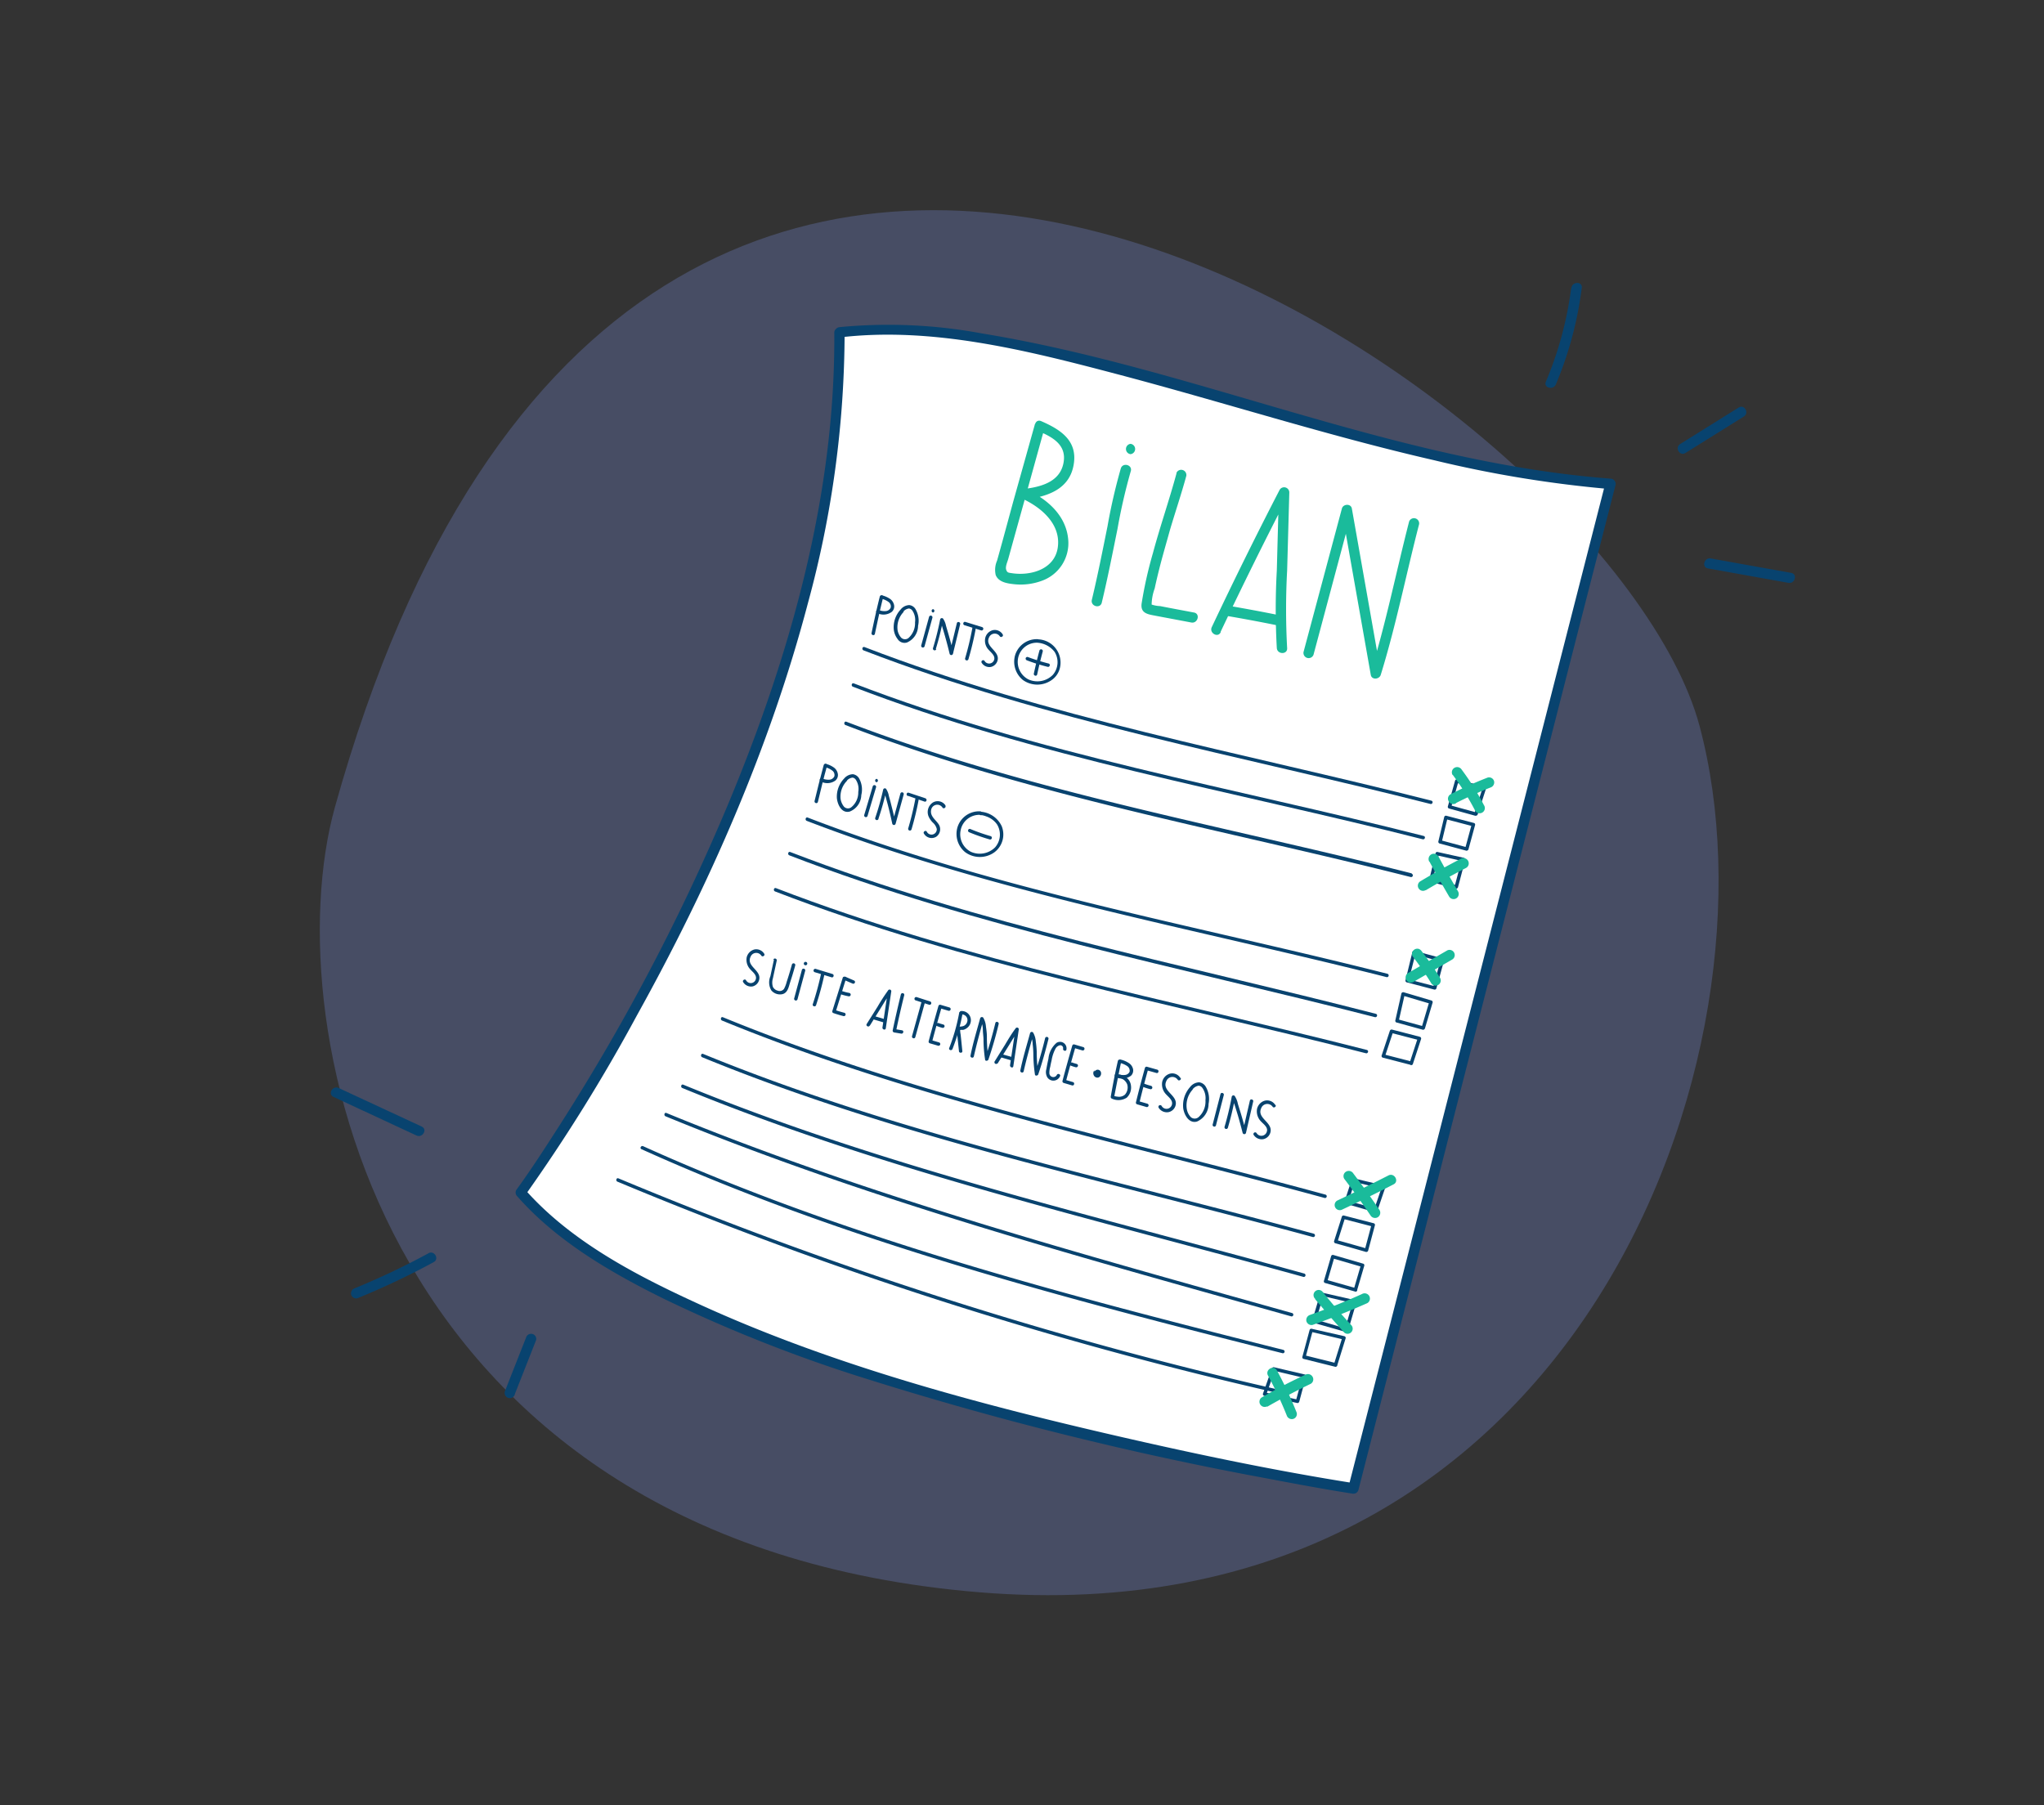 <svg id="Calque_1" data-name="Calque 1" xmlns="http://www.w3.org/2000/svg" viewBox="0 0 283 250"><rect x="0" y="0" width="283" height="250" fill="#333333" stroke="none"/><defs><style>.cls-1{fill:#778ad6;opacity:0.3;}.cls-2{fill:#fff;}.cls-3{fill:#08436f;}.cls-4{fill:#1abb9b;}</style></defs><path class="cls-1" d="M46.37,111.77c-8.48,30.49,6.44,101.92,89.23,108.72s111.84-74.68,99.7-120S88.67-40.14,46.37,111.77Z"/><path class="cls-2" d="M116.22,46c27.07-3.4,70.5,18.35,106.76,21l-35.59,139.1s-92.29-14.49-115.28-41C72.11,165.14,116.87,103.59,116.22,46Z"/><path class="cls-3" d="M116.22,46.73c12.78-1.53,25.88,1.77,38.14,5,14.77,3.88,29.32,8.59,44.2,12a163.92,163.92,0,0,0,24.42,4l-.69-.9-12.1,47.28L191.08,188.8l-4.38,17.1.88-.5c-10.79-1.7-21.52-3.94-32.16-6.38C135.33,194.41,115,189,96.24,180.34c-8.5-3.91-17.37-8.58-23.63-15.71l.11.87a238.57,238.57,0,0,0,15.45-24.87c10-18,18.43-37.14,23.69-57.11A143.24,143.24,0,0,0,116.94,46a.72.72,0,0,0-1.43,0c.18,22.52-6.09,44.71-14.7,65.36a291.08,291.08,0,0,1-23.94,45.41c-1.73,2.7-3.49,5.4-5.38,8a.71.71,0,0,0,.11.87c5.43,6.18,12.84,10.5,20.13,14.12A204.51,204.51,0,0,0,120.19,191a466.18,466.18,0,0,0,55.15,13.71c3.94.75,7.9,1.49,11.86,2.11a.73.73,0,0,0,.88-.5L200.18,159l19.11-74.72,4.38-17.09a.73.73,0,0,0-.69-.91C193.06,64,165.4,51,136,46.18a70.79,70.79,0,0,0-19.76-.88C115.32,45.4,115.31,46.84,116.22,46.73Z"/><path class="cls-3" d="M217.54,39.86a49.42,49.42,0,0,1-3.51,13c-.35.84,1,1.21,1.38.38A50.55,50.55,0,0,0,219,39.86c.12-.91-1.31-.9-1.43,0Z"/><path class="cls-3" d="M240.73,56.43l-8.11,5.06c-.78.49-.06,1.73.73,1.24l8.1-5.06c.78-.49.06-1.73-.72-1.24Z"/><path class="cls-3" d="M248,79.33l-11.15-2c-.9-.16-1.29,1.22-.38,1.38l11.15,2c.9.16,1.28-1.22.38-1.38Z"/><path class="cls-3" d="M72.86,185.15l-2.94,7.47a.72.72,0,1,0,1.38.38l2.94-7.47a.72.72,0,0,0-1.38-.38Z"/><path class="cls-3" d="M59.32,173.55a104.43,104.43,0,0,1-10.2,4.84.74.74,0,0,0-.5.88.72.72,0,0,0,.88.5,106.84,106.84,0,0,0,10.55-5c.81-.44.09-1.67-.73-1.23Z"/><path class="cls-3" d="M58.39,156l-11.5-5.34c-.83-.39-1.56.84-.72,1.23l11.5,5.35c.83.38,1.56-.85.72-1.24Z"/><path class="cls-3" d="M198.18,110.87c-26.29-6.69-53.09-11.47-78.49-21.27-.29-.11-.42.35-.13.46,25.4,9.8,52.21,14.58,78.5,21.27.29.07.42-.39.12-.46Z"/><path class="cls-3" d="M204.38,112.5l-3.62-1,.16.3,1-3.57-.29.16,3.81,1-.16-.29-1.15,3.56c-.1.29.36.41.46.12l1.15-3.56a.24.24,0,0,0-.17-.29l-3.82-1a.24.24,0,0,0-.29.17l-1,3.57a.24.24,0,0,0,.17.29l3.62,1A.24.24,0,0,0,204.38,112.5Z"/><path class="cls-3" d="M197.12,115.76c-26.41-6.72-53.39-11.29-78.91-21.13-.29-.11-.41.35-.13.46,25.52,9.84,52.5,14.41,78.91,21.13.3.07.43-.39.13-.46Z"/><path class="cls-3" d="M203.14,117.34l-3.7-1,.17.29.81-3.38-.3.17,3.82,1-.17-.3-.92,3.39a.24.24,0,0,0,.46.12l.92-3.38a.23.23,0,0,0-.16-.29l-3.82-1a.24.24,0,0,0-.29.17l-.81,3.37a.25.25,0,0,0,.16.3l3.71,1A.24.24,0,0,0,203.14,117.34Z"/><path class="cls-3" d="M195.46,120.94c-26.22-6.64-53-11.29-78.28-21-.28-.11-.41.35-.12.46,25.32,9.76,52.06,14.41,78.27,21.05a.24.24,0,0,0,.13-.46Z"/><path class="cls-3" d="M201.71,122.59l-3.53-.94.17.29.87-3.67-.29.17,3.63.81-.16-.29-1,3.79a.24.24,0,0,0,.46.13l1-3.79a.25.25,0,0,0-.17-.3l-3.64-.81a.23.23,0,0,0-.29.16l-.87,3.67a.25.25,0,0,0,.17.3l3.53.94A.24.24,0,0,0,201.71,122.59Z"/><path class="cls-4" d="M143.26,58.84l-3,10.71L138.78,75l-.73,2.63a3.19,3.19,0,0,0-.19,2c.4,1,1.63,1.17,2.57,1.27a8.46,8.46,0,0,0,3.8-.47,5.53,5.53,0,0,0,3.67-5.7c-.27-3.29-2.84-5.6-5.69-6.88l-.36,1.33c3.09-.39,6.24-1.37,6.81-4.87.55-3.3-1.82-4.83-4.52-6-.85-.35-1.22,1-.38,1.38,2,.84,4,1.94,3.47,4.49s-3.07,3.23-5.38,3.52c-.61.08-1.1,1-.36,1.33,2.67,1.21,5.48,3.58,4.95,6.87-.48,2.95-3.76,3.87-6.35,3.47-.45-.07-.64-.05-.78-.48s.17-1.07.29-1.51l.67-2.42,1.46-5.26,2.91-10.51a.72.72,0,0,0-1.38-.38Z"/><path class="cls-4" d="M152.55,83.43c.81-3.37,1.48-6.78,2.17-10.18a78.64,78.64,0,0,1,1.84-8c.27-.88-1.11-1.26-1.38-.38a79.06,79.06,0,0,0-1.84,8c-.69,3.41-1.36,6.82-2.17,10.19-.21.9,1.17,1.28,1.38.38Z"/><path class="cls-4" d="M156.53,62.89a.72.72,0,0,0,0-1.43.72.72,0,0,0,0,1.43Z"/><path class="cls-4" d="M162.91,65.48c-1,3.72-2.28,7.37-3.28,11.1a57.52,57.52,0,0,0-1.57,7c-.18,1.4.94,1.49,2,1.7l4.88.92c.9.17,1.28-1.21.38-1.38l-3.19-.6-1.5-.29a4.22,4.22,0,0,1-1.51-.34l.33.42a6.78,6.78,0,0,1,.42-2.52c.19-.89.4-1.77.62-2.65.46-1.83,1-3.66,1.5-5.47.74-2.5,1.59-5,2.26-7.48a.72.72,0,0,0-1.38-.38Z"/><path class="cls-4" d="M169,87.49q4.53-9.57,9.4-19l-1.33-.36L176.78,79a96.2,96.2,0,0,0,0,10.74c.07.91,1.5.92,1.43,0a98.66,98.66,0,0,1,0-10.74l.3-10.81a.72.72,0,0,0-1.34-.36q-4.86,9.41-9.39,19c-.4.82.84,1.55,1.23.72Z"/><path class="cls-4" d="M169.77,85.27c2.27.39,4.55.81,6.81,1.27a.73.73,0,0,0,.88-.5.72.72,0,0,0-.5-.88c-2.26-.46-4.54-.88-6.81-1.27a.73.73,0,0,0-.88.5.72.72,0,0,0,.5.88Z"/><path class="cls-4" d="M181.86,90.67l5.31-19.87h-1.38l4,22.65c.13.74,1.19.63,1.38,0,2.12-6.86,3.51-13.91,5.31-20.86a.72.72,0,0,0-1.38-.38c-1.8,7-3.19,14-5.31,20.86h1.38l-4-22.65c-.13-.72-1.21-.65-1.38,0l-5.31,19.86a.72.72,0,0,0,1.38.39Z"/><path class="cls-3" d="M121.82,82.58c-.43,1.68-.79,3.38-1.15,5.07-.07.3.39.43.46.13.36-1.69.72-3.39,1.15-5.07a.24.24,0,0,0-.46-.13Z"/><path class="cls-3" d="M122.09,82.92a2.7,2.7,0,0,1,.94.44.75.75,0,0,1,.29.78.81.81,0,0,1-.6.47,2.13,2.13,0,0,1-1.11-.16.24.24,0,0,0-.29.16.24.24,0,0,0,.16.3,1.93,1.93,0,0,0,2-.19,1,1,0,0,0,.32-.87,1.39,1.39,0,0,0-.5-.87,3.42,3.42,0,0,0-1.11-.52c-.29-.09-.41.37-.12.46Z"/><path class="cls-3" d="M124.69,84.41a3.59,3.59,0,0,0-.94,2.79,2.66,2.66,0,0,0,.54,1.31,1.13,1.13,0,0,0,1.28.46,2.53,2.53,0,0,0,1.54-2.31,3.17,3.17,0,0,0-.37-2.34,1.15,1.15,0,0,0-.84-.53,1.59,1.59,0,0,0-1.21.62c-.22.22.12.56.33.34a1.25,1.25,0,0,1,.82-.49.68.68,0,0,1,.48.29,2.31,2.31,0,0,1,.37,1.62,2.74,2.74,0,0,1-.92,2.19.76.76,0,0,1-1-.06,2.13,2.13,0,0,1-.49-1,3.06,3.06,0,0,1,.78-2.51c.2-.24-.14-.58-.33-.34Z"/><path class="cls-3" d="M128,89.53l1.1-4a.24.24,0,0,0-.46-.13l-1.1,4a.24.24,0,0,0,.46.12Z"/><path class="cls-3" d="M129.57,89.86a38.69,38.69,0,0,0,1-4l-.4.11a1.3,1.3,0,0,1,.19.52c.06.17.11.34.16.52.12.39.24.79.35,1.19.22.77.42,1.55.61,2.34a.24.24,0,0,0,.46,0l1-4.11c.07-.3-.39-.43-.46-.13l-1,4.11H132q-.3-1.26-.66-2.52l-.36-1.23a2.66,2.66,0,0,0-.41-1,.24.24,0,0,0-.4.11,39.17,39.17,0,0,1-1,4,.24.24,0,0,0,.46.13Z"/><path class="cls-3" d="M133.54,86.58l2.32.72a.24.24,0,0,0,.13-.46l-2.33-.72c-.29-.09-.42.37-.12.46Z"/><path class="cls-3" d="M134.62,87a42,42,0,0,1-1,4.17.24.24,0,0,0,.46.13,42.66,42.66,0,0,0,1-4.17c0-.3-.41-.43-.46-.13Z"/><path class="cls-3" d="M138.83,87.85a1.28,1.28,0,0,0-1.36-.59,1.45,1.45,0,0,0-1.06,1.09,1.83,1.83,0,0,0,.5,1.66c.32.37.89.78.74,1.34a.73.73,0,0,1-1.34.16.24.24,0,0,0-.41.24,1.25,1.25,0,0,0,1.31.6,1.24,1.24,0,0,0,.94-1.09c.11-1.19-1.82-1.75-1.21-3a.85.85,0,0,1,1.48-.16c.15.26.57,0,.41-.24Z"/><path class="cls-3" d="M129.18,84.82a.24.24,0,0,0,0-.47.24.24,0,0,0,0,.47Z"/><path class="cls-3" d="M142.18,91.44a24,24,0,0,0,2.88.9c.29.07.42-.39.12-.46a26.49,26.49,0,0,1-2.87-.9.24.24,0,0,0-.3.16.26.26,0,0,0,.17.3Z"/><path class="cls-3" d="M143.92,90.06q-.43,1.59-.78,3.21c-.07.3.39.43.46.13.23-1.08.49-2.15.78-3.22a.24.24,0,0,0-.46-.12Z"/><path class="cls-3" d="M143.66,88.51a3.13,3.13,0,0,0-3.11,2.2,3.27,3.27,0,0,0,1.07,3.45,3.44,3.44,0,0,0,4,0,2.82,2.82,0,0,0,1.12-1.63,3.22,3.22,0,0,0-3.13-4c-.31,0-.31.46,0,.47A3.27,3.27,0,0,1,146,90.25a2.69,2.69,0,0,1-.23,3.2,3,3,0,0,1-3.4.62,2.72,2.72,0,0,1-1.42-2.88A2.64,2.64,0,0,1,143.66,89C144,89,144,88.52,143.66,88.51Z"/><path class="cls-3" d="M192.12,134.85c-26.87-6.8-54.33-11.62-80.29-21.64-.29-.11-.41.35-.13.46,26,10,53.42,14.84,80.3,21.64a.24.24,0,0,0,.12-.46Z"/><path class="cls-3" d="M198.65,136.57l-3.81-1,.17.3,1-3.92-.3.17,3.93,1.07-.17-.3-1.06,3.86a.24.24,0,0,0,.46.13l1.06-3.86a.23.23,0,0,0-.16-.29l-3.93-1.07a.24.24,0,0,0-.29.17l-.95,3.91a.24.24,0,0,0,.17.29l3.81,1A.24.24,0,0,0,198.65,136.57Z"/><path class="cls-3" d="M183.54,165.43c-28-7.64-56.51-13.51-83.45-24.57-.28-.12-.4.34-.12.46,26.93,11.06,55.45,16.93,83.44,24.57a.24.24,0,0,0,.13-.46Z"/><path class="cls-3" d="M190.5,167.38l-4-1.15.16.3.95-3.06-.29.16,4.18,1-.17-.29-1.09,3.19c-.1.29.36.42.46.13l1.09-3.19a.24.24,0,0,0-.16-.3l-4.19-1a.24.24,0,0,0-.29.17l-1,3.06a.25.25,0,0,0,.17.29l4,1.15C190.66,167.93,190.79,167.47,190.5,167.38Z"/><path class="cls-3" d="M181.91,170.84c-28.36-7.72-57.28-13.7-84.56-24.9-.29-.12-.41.34-.13.46,27.29,11.2,56.2,17.18,84.56,24.9a.24.24,0,0,0,.13-.46Z"/><path class="cls-3" d="M189.25,172.9c-1.41-.41-2.83-.81-4.24-1.2l.16.29,1.07-3.38-.3.17,4.13,1.07-.17-.3-.94,3.52a.24.24,0,0,0,.46.13l.94-3.52a.23.23,0,0,0-.16-.29l-4.13-1.07a.24.24,0,0,0-.29.17l-1.07,3.37a.25.25,0,0,0,.17.3c1.42.39,2.83.79,4.24,1.2A.24.24,0,0,0,189.25,172.9Z"/><path class="cls-3" d="M180.6,176.36c-28.88-8-58.21-14.73-86-26.16-.29-.12-.41.35-.13.46,27.79,11.43,57.13,18.16,86,26.16a.24.24,0,0,0,.13-.46Z"/><path class="cls-3" d="M187.76,178.39l-4.17-1.19.17.29,1-3.42-.29.17,4.13,1.2-.17-.3-1,3.42a.24.24,0,0,0,.46.12l1-3.41a.23.23,0,0,0-.17-.29l-4.12-1.2a.24.24,0,0,0-.3.17l-1,3.42a.23.23,0,0,0,.16.29l4.17,1.19C187.92,178.94,188.05,178.48,187.76,178.39Z"/><path class="cls-3" d="M178.92,181.83c-29.19-8.2-58.56-16.15-86.65-27.71-.28-.12-.4.34-.12.46,28.09,11.56,57.45,19.51,86.65,27.71a.24.24,0,0,0,.12-.46Z"/><path class="cls-3" d="M186.46,184,182,182.68l.17.3,1.1-3.71-.29.16,4.53,1.07-.17-.3-1.15,3.92a.24.24,0,0,0,.46.12l1.15-3.91a.24.24,0,0,0-.17-.29L183.08,179a.25.25,0,0,0-.3.17l-1.1,3.71a.23.23,0,0,0,.16.29l4.49,1.27A.24.24,0,0,0,186.46,184Z"/><path class="cls-3" d="M177.71,186.93c-30-7.56-60.36-15.42-88.66-28.21-.28-.13-.52.28-.24.41,28.34,12.81,58.71,20.69,88.78,28.26a.24.24,0,0,0,.12-.46Z"/><path class="cls-3" d="M185,188.76l-4.41-1.1.17.29,1-3.71-.3.17,4.56,1.08-.17-.29-1.16,3.72a.24.24,0,0,0,.46.13l1.16-3.73a.24.24,0,0,0-.17-.29L181.61,184a.24.24,0,0,0-.29.17l-1,3.71a.23.23,0,0,0,.16.29l4.41,1.1C185.18,189.29,185.3,188.83,185,188.76Z"/><path class="cls-3" d="M176.42,192.29a558.22,558.22,0,0,1-90.8-29.12c-.29-.11-.41.35-.13.46a558.53,558.53,0,0,0,90.8,29.12c.3.07.43-.39.13-.46Z"/><path class="cls-3" d="M179.72,193.82l-4.57-1,.17.29,1.24-3.49-.29.17,4.26,1-.17-.3-.93,3.46a.24.24,0,0,0,.46.13l.93-3.46a.23.23,0,0,0-.16-.29l-4.26-1a.25.25,0,0,0-.3.16l-1.24,3.5a.24.24,0,0,0,.17.29l4.57,1C179.9,194.34,180,193.88,179.72,193.82Z"/><path class="cls-3" d="M190.5,140.39c-27.16-7-54.85-12.29-81.09-22.41-.28-.12-.41.35-.13.46,26.24,10.12,53.93,15.45,81.09,22.41.3.07.42-.39.13-.46Z"/><path class="cls-3" d="M197.12,142.13l-3.64-1,.17.3.84-3.73-.29.16,3.38,1,.48.14-.17-.29-1.06,3.57a.24.24,0,0,0,.46.13l1.06-3.57a.24.24,0,0,0-.17-.3l-3.37-1-.48-.14a.26.26,0,0,0-.3.17l-.84,3.73a.24.24,0,0,0,.17.29l3.63,1A.24.24,0,0,0,197.12,142.13Z"/><path class="cls-3" d="M189.25,145.39c-27.39-7-55.36-12.2-81.82-22.41-.28-.11-.41.35-.13.46,26.47,10.21,54.43,15.39,81.82,22.41.3.07.43-.39.13-.46Z"/><path class="cls-3" d="M195.46,147l-3.87-1,.16.3,1.14-3.44-.29.17,3.86,1-.16-.3-1.14,3.47c-.09.29.37.42.46.13l1.14-3.47a.25.25,0,0,0-.17-.29l-3.86-1a.26.26,0,0,0-.3.17l-1.14,3.43a.24.24,0,0,0,.17.29l3.87,1A.24.24,0,0,0,195.46,147Z"/><path class="cls-3" d="M114.05,105.92c-.46,1.67-.87,3.35-1.27,5-.07.3.39.42.46.13.4-1.69.81-3.38,1.27-5,.09-.29-.37-.42-.46-.12Z"/><path class="cls-3" d="M114.32,106.26a2.7,2.7,0,0,1,.93.46.77.77,0,0,1,.27.78.81.81,0,0,1-.62.46,2.15,2.15,0,0,1-1.11-.19.23.23,0,0,0-.29.16.25.25,0,0,0,.17.3,1.91,1.91,0,0,0,2-.15,1,1,0,0,0,.34-.86,1.38,1.38,0,0,0-.48-.88,3.27,3.27,0,0,0-1.09-.54.24.24,0,1,0-.13.46Z"/><path class="cls-3" d="M116.87,107.81a3.61,3.61,0,0,0-1,2.73c.1.91.68,2.13,1.78,1.84a2.52,2.52,0,0,0,1.6-2.28,3.17,3.17,0,0,0-.32-2.34,1.19,1.19,0,0,0-.83-.55,1.63,1.63,0,0,0-1.23.6c-.22.22.12.55.34.34a1.24,1.24,0,0,1,.83-.47.65.65,0,0,1,.45.29,2.33,2.33,0,0,1,.34,1.69,2.63,2.63,0,0,1-1,2.15.75.75,0,0,1-1-.14,2.28,2.28,0,0,1-.45-1.06,3.11,3.11,0,0,1,.86-2.46c.2-.23-.14-.57-.34-.34Z"/><path class="cls-3" d="M120.11,113l1.19-4a.24.24,0,0,0-.46-.13l-1.19,4a.24.24,0,0,0,.46.13Z"/><path class="cls-3" d="M121.63,113.36a38.57,38.57,0,0,0,1.11-4l-.4.11a1.34,1.34,0,0,1,.18.52l.15.53c.11.4.22.79.32,1.19.2.78.38,1.57.55,2.36a.24.24,0,0,0,.46,0l1.13-4.09a.24.24,0,0,0-.46-.12L123.54,114H124c-.18-.85-.38-1.69-.6-2.53-.1-.42-.21-.83-.33-1.24a2.58,2.58,0,0,0-.39-1,.24.24,0,0,0-.4.11,38.39,38.39,0,0,1-1.11,3.94.24.24,0,0,0,.46.13Z"/><path class="cls-3" d="M125.68,110.19,128,111c.29.1.41-.36.12-.46l-2.31-.77c-.29-.1-.41.36-.12.46Z"/><path class="cls-3" d="M126.74,110.59a41.81,41.81,0,0,1-1,4.14.24.24,0,0,0,.46.13,42,42,0,0,0,1-4.15c.06-.29-.4-.42-.46-.12Z"/><path class="cls-3" d="M130.93,111.57a1.29,1.29,0,0,0-1.76-.45,1.58,1.58,0,0,0-.61,1.92,2.68,2.68,0,0,0,.61.88,1.72,1.72,0,0,1,.53.87.73.73,0,0,1-1.38.38c-.14-.27-.55,0-.41.24a1.23,1.23,0,0,0,1.71.46,1.26,1.26,0,0,0,.3-1.79c-.42-.6-1.17-1.08-1-1.93a.86.86,0,0,1,1.56-.34c.15.27.56,0,.41-.24Z"/><path class="cls-3" d="M121.36,108.32a.24.24,0,0,0,0-.47.24.24,0,0,0,0,.47Z"/><path class="cls-3" d="M134.2,115.25a26,26,0,0,0,2.86,1,.24.24,0,0,0,.12-.46,25.84,25.84,0,0,1-2.85-1,.23.23,0,0,0-.29.16.24.24,0,0,0,.16.3Z"/><path class="cls-3" d="M135.74,112.35a3.13,3.13,0,0,0-3.16,2.16,3.26,3.26,0,0,0,1.06,3.5,3.44,3.44,0,0,0,4.05,0,3.08,3.08,0,0,0,1-3.61,3.51,3.51,0,0,0-2.93-2c-.31,0-.31.45,0,.48l.19,0a3.17,3.17,0,0,1,.62.18,3,3,0,0,1,1.46,1.08,2.68,2.68,0,0,1-.26,3.2,3,3,0,0,1-3.35.61A2.72,2.72,0,0,1,133,115a2.63,2.63,0,0,1,2.78-2.16C136,112.85,136,112.37,135.74,112.35Z"/><path class="cls-3" d="M110.41,138.4l1.08-4a.24.24,0,0,0-.46-.12l-1.08,4a.24.24,0,0,0,.46.12Z"/><path class="cls-3" d="M112.79,134.62l2.34.71c.29.09.42-.37.12-.46l-2.33-.71a.24.24,0,0,0-.13.46Z"/><path class="cls-3" d="M113.66,134.92a42.19,42.19,0,0,1-1.13,4.14c-.09.29.37.42.46.13a42.19,42.19,0,0,0,1.13-4.14c.06-.3-.4-.43-.46-.13Z"/><path class="cls-3" d="M105.81,132.07a1.29,1.29,0,0,0-1.37-.59,1.48,1.48,0,0,0-1.06,1.1,1.92,1.92,0,0,0,.52,1.67c.32.36.9.77.75,1.33a.73.73,0,0,1-1.35.17c-.15-.27-.56,0-.41.24a1.27,1.27,0,0,0,1.32.6,1.24,1.24,0,0,0,.93-1.1c.11-1.19-1.83-1.74-1.22-3a.84.84,0,0,1,1.48-.17c.16.26.57,0,.41-.24Z"/><path class="cls-3" d="M111.53,133.67a.24.24,0,0,0,0-.48.24.24,0,0,0,0,.48Z"/><path class="cls-3" d="M107.15,132.9l-.49,2.29a2.19,2.19,0,0,0,.13,1.95,1.57,1.57,0,0,0,1.56.52c.67-.18.83-.9,1-1.48.27-.83.53-1.67.76-2.52a.24.24,0,0,0-.46-.12c-.22.8-.46,1.6-.72,2.39a4.3,4.3,0,0,1-.38,1,.74.74,0,0,1-.87.25,1,1,0,0,1-.67-.53,2,2,0,0,1,0-1.17l.53-2.45c.07-.3-.39-.43-.46-.13Z"/><path class="cls-3" d="M116.67,135.43,115.24,140a.23.23,0,0,0,.16.29c.47.16.93.3,1.41.42a.24.24,0,0,0,.12-.46c-.47-.12-.94-.26-1.4-.42l.17.3,1.43-4.59c.09-.29-.37-.42-.46-.13Z"/><path class="cls-3" d="M116.91,135.71l1.11.48a.24.24,0,0,0,.33-.09.23.23,0,0,0-.09-.32l-1.11-.48a.24.24,0,1,0-.24.41Z"/><path class="cls-3" d="M116.35,137.66a7.54,7.54,0,0,0,1.13.3.25.25,0,0,0,.3-.17.25.25,0,0,0-.17-.29,7.54,7.54,0,0,1-1.13-.3.24.24,0,0,0-.29.16.25.25,0,0,0,.16.3Z"/><path class="cls-3" d="M124.74,137.66q-.61,2.49-1.14,5a.25.25,0,0,0,.17.3l1,.17c.3.06.43-.4.12-.46l-1-.17.17.29q.52-2.52,1.14-5a.24.24,0,0,0-.46-.12Z"/><path class="cls-3" d="M126.78,138.53l1.86.6a.23.23,0,0,0,.29-.16.24.24,0,0,0-.16-.3l-1.86-.6a.24.24,0,0,0-.29.17.23.23,0,0,0,.16.29Z"/><path class="cls-3" d="M127.62,138.62q-.69,2.43-1.35,4.87c-.07.29.39.42.46.12.44-1.62.89-3.25,1.35-4.87.09-.29-.37-.42-.46-.12Z"/><path class="cls-3" d="M131.47,139.51l-1.25-.37a.23.23,0,0,0-.29.16q-.7,2.43-1.35,4.87a.24.24,0,0,0,.16.3l1.16.34a.24.24,0,0,0,.13-.46l-1.16-.34.17.29q.65-2.45,1.35-4.87l-.3.17,1.25.37a.24.24,0,0,0,.13-.46Z"/><path class="cls-3" d="M129.53,142a6.28,6.28,0,0,0,.95.33.25.25,0,0,0,.29-.17.23.23,0,0,0-.16-.29l-.45-.13-.21-.08-.11,0s-.07,0,0,0l-.06,0a.29.29,0,0,0-.18,0,.28.28,0,0,0-.15.11.25.25,0,0,0,.09.33Z"/><path class="cls-3" d="M150,145l-1.25-.37a.23.23,0,0,0-.29.16c-.47,1.62-.92,3.25-1.35,4.87a.24.24,0,0,0,.16.3l1.16.34c.29.09.42-.37.13-.46l-1.16-.34.17.29q.65-2.44,1.35-4.87l-.3.17,1.25.37A.24.24,0,0,0,150,145Z"/><path class="cls-3" d="M148,147.46a6.28,6.28,0,0,0,.95.33.25.25,0,0,0,.29-.17.23.23,0,0,0-.16-.29l-.45-.13-.21-.08-.11,0s-.07,0,0,0l-.06,0a.29.29,0,0,0-.18,0,.28.28,0,0,0-.15.11.25.25,0,0,0,.09.33Z"/><path class="cls-3" d="M134.83,146.3c.39-1.73.87-3.45,1.34-5.16l-.43.06a3.1,3.1,0,0,1,.34,1.35c0,.45.08.91.09,1.37a18.76,18.76,0,0,0,.22,2.8c0,.25.39.2.46,0q.83-2.43,1.42-4.92c.07-.3-.39-.43-.46-.13q-.6,2.49-1.42,4.92h.46a21.36,21.36,0,0,1-.21-3c0-.48-.06-.95-.13-1.43a2.92,2.92,0,0,0-.36-1.22.25.25,0,0,0-.44.06c-.47,1.72-1,3.43-1.34,5.17-.07.29.39.42.46.12Z"/><path class="cls-3" d="M141.73,148.36c.39-1.74.88-3.45,1.35-5.16l-.44.05a3.18,3.18,0,0,1,.34,1.36,12.44,12.44,0,0,1,.09,1.37,20,20,0,0,0,.22,2.79c0,.25.39.21.46,0,.55-1.61,1-3.26,1.42-4.92a.24.24,0,0,0-.46-.12q-.6,2.49-1.42,4.92h.46a21.36,21.36,0,0,1-.21-3,13.56,13.56,0,0,0-.13-1.43,2.88,2.88,0,0,0-.36-1.22.24.24,0,0,0-.43.06c-.47,1.71-1,3.43-1.35,5.16-.07.3.39.43.46.13Z"/><path class="cls-3" d="M120.45,142l1.47-2.37c.47-.75.91-1.52,1.44-2.22l-.43-.19-.75,5.05c-.05.3.41.43.46.13l.75-5.05a.24.24,0,0,0-.44-.19,26.44,26.44,0,0,0-1.44,2.23L120,141.79c-.16.26.25.5.41.24Z"/><path class="cls-3" d="M121,141.18l1.32.39a.23.23,0,0,0,.29-.17.24.24,0,0,0-.16-.29l-1.33-.39a.23.23,0,0,0-.29.16.25.25,0,0,0,.17.3Z"/><path class="cls-3" d="M138.11,147.29l1.47-2.36c.47-.75.91-1.53,1.45-2.23l-.44-.18-.75,5c0,.3.42.43.46.12l.75-5.05a.24.24,0,0,0-.44-.18c-.53.7-1,1.48-1.44,2.23l-1.47,2.36a.24.24,0,0,0,.41.24Z"/><path class="cls-3" d="M138.67,146.44l1.32.39a.24.24,0,0,0,.3-.16.25.25,0,0,0-.17-.3L138.8,146a.24.24,0,1,0-.13.46Z"/><path class="cls-3" d="M132.8,140.27a26.64,26.64,0,0,1-1.38,4.86c-.1.29.36.41.46.12a26.54,26.54,0,0,0,1.38-4.85c0-.3-.42-.43-.46-.13Z"/><path class="cls-3" d="M133.1,140.47a.79.79,0,0,1,.82,1,.89.89,0,0,1-.46.58,1.55,1.55,0,0,1-.71.1.34.34,0,0,0-.3.4c0,.33.07.66.11,1l.21,2c0,.3.51.3.47,0l-.16-1.58-.08-.73a4.33,4.33,0,0,1-.07-.8l-.07.17c-.07.06.17,0,.21,0l.29,0a1.35,1.35,0,0,0,.47-.22,1.31,1.31,0,0,0,.58-.93A1.27,1.27,0,0,0,133.1,140c-.31,0-.31.49,0,.48Z"/><path class="cls-3" d="M147.65,145.34a.9.9,0,0,0-1.37-.93,3.27,3.27,0,0,0-1.12,2.19c-.11.48-.21,1-.29,1.45a1.47,1.47,0,0,0,.12,1.11,1,1,0,0,0,1.76-.1c.17-.26-.25-.49-.41-.24a.55.55,0,0,1-1.05-.17,3,3,0,0,1,.12-.93c.05-.3.12-.6.19-.9a5.23,5.23,0,0,1,.55-1.63.93.93,0,0,1,.61-.45.4.4,0,0,1,.43.47c-.05.3.41.43.46.13Z"/><path class="cls-3" d="M154.79,146.85c-.39,1.66-.71,3.34-1,5a.25.25,0,0,0,.17.29A2.13,2.13,0,0,0,156,152a1.92,1.92,0,0,0,.59-1.64,1.64,1.64,0,0,0-.76-1.24,2.07,2.07,0,0,0-.82-.32c-.31-.05-.43.41-.13.46a1.41,1.41,0,0,1,1.19.91,1.5,1.5,0,0,1-.32,1.41,1.25,1.25,0,0,1-1,.28,2.19,2.19,0,0,1-.67-.16l.16.3c.33-1.68.65-3.36,1-5a.24.24,0,0,0-.46-.12Z"/><path class="cls-3" d="M155.06,147.19a3,3,0,0,1,1,.43.78.78,0,0,1,.34.77.76.76,0,0,1-.61.46,2.34,2.34,0,0,1-1.17-.16.24.24,0,0,0-.13.46,2.06,2.06,0,0,0,2.09-.18,1,1,0,0,0,.3-.91,1.34,1.34,0,0,0-.58-.85,3.48,3.48,0,0,0-1.12-.48c-.29-.09-.42.37-.13.46Z"/><path class="cls-3" d="M164.76,150.54a3.83,3.83,0,0,0-.94,2.93c.14.93.81,2.16,1.92,1.83a2.66,2.66,0,0,0,1.59-2.44,3.38,3.38,0,0,0-.43-2.45,1.24,1.24,0,0,0-.88-.54,1.66,1.66,0,0,0-1.26.67c-.21.22.13.56.34.33a1.34,1.34,0,0,1,.86-.53.72.72,0,0,1,.51.3,2.46,2.46,0,0,1,.43,1.71,2.88,2.88,0,0,1-.93,2.32.81.81,0,0,1-1.12,0,2.2,2.2,0,0,1-.53-1.08,3.25,3.25,0,0,1,.78-2.68c.19-.23-.14-.57-.34-.33Z"/><path class="cls-3" d="M168.35,155.86l1.09-4.22c.07-.3-.39-.43-.46-.13l-1.09,4.23a.24.24,0,0,0,.46.12Z"/><path class="cls-3" d="M170,156.18a40.11,40.11,0,0,0,1-4.2l-.4.11a1.42,1.42,0,0,1,.21.54l.21.62.36,1.17c.24.82.46,1.64.67,2.46a.24.24,0,0,0,.46,0l1-4.35c.07-.29-.39-.42-.46-.12l-1,4.34h.46c-.22-.88-.47-1.76-.73-2.63l-.39-1.26a2.92,2.92,0,0,0-.45-1.11.24.24,0,0,0-.4.11,40.54,40.54,0,0,1-1,4.19.24.24,0,0,0,.46.13Z"/><path class="cls-3" d="M176.56,153a1.33,1.33,0,0,0-1.43-.59,1.54,1.54,0,0,0-1.09,1.15,2,2,0,0,0,.55,1.73c.35.38,1,.81.81,1.4a.78.78,0,0,1-1.43.2.24.24,0,0,0-.41.24,1.32,1.32,0,0,0,1.37.61,1.28,1.28,0,0,0,1-1.15c.1-1.25-1.93-1.8-1.31-3.14a.9.9,0,0,1,1.57-.21c.16.26.57,0,.41-.24Z"/><path class="cls-3" d="M163.42,149.26a1.31,1.31,0,0,0-1.42-.59,1.52,1.52,0,0,0-1.09,1.15,2,2,0,0,0,.55,1.73c.34.38.95.81.8,1.4a.77.77,0,0,1-1.42.2.24.24,0,0,0-.42.24,1.33,1.33,0,0,0,1.38.61,1.28,1.28,0,0,0,1-1.15c.09-1.25-1.94-1.8-1.32-3.14a.9.9,0,0,1,1.57-.21c.16.26.57,0,.41-.24Z"/><path class="cls-3" d="M160.23,148.12l-1.42-.4a.23.23,0,0,0-.29.16q-.66,2.37-1.24,4.75a.23.23,0,0,0,.16.29l1.32.38a.24.24,0,0,0,.12-.46l-1.31-.38.17.3q.58-2.38,1.24-4.75l-.3.17,1.43.4c.29.09.42-.37.12-.46Z"/><path class="cls-3" d="M158.25,150.5a7.1,7.1,0,0,0,1,.32.23.23,0,0,0,.29-.16.26.26,0,0,0-.17-.3,7.39,7.39,0,0,1-1-.32.25.25,0,0,0-.19,0,.24.24,0,0,0-.11.15.24.24,0,0,0,.17.29Z"/><path class="cls-3" d="M151.52,148.22a.58.58,0,0,0-.15.36.66.66,0,0,0,.08.34.55.55,0,0,0,.61.29.54.54,0,0,0,.29-.22.57.57,0,0,0,.1-.3.54.54,0,0,0-.06-.31.46.46,0,0,0-.64-.19.57.57,0,0,0-.23.23.76.76,0,0,0-.06.16.81.81,0,0,0,0,.22.45.45,0,0,0,.21.29.45.45,0,0,0,.36,0,.63.63,0,0,0,.28-.23.57.57,0,0,0,.1-.3.47.47,0,0,0-.2-.36.45.45,0,0,0-.34-.05.51.51,0,0,0-.26.22.48.48,0,0,0,0,.6.4.4,0,0,0,.18.1.24.24,0,0,0,.29-.17.24.24,0,0,0-.17-.29h0l.06,0,0,0,0,0,0,0,0,0,0,0,0,.06,0,0v.06l0-.08,0,.05.05-.08,0,.05.06-.05-.05,0a.1.1,0,0,1,.05,0l-.06,0h0l-.06,0,0,0,0,0,0,0,0,0,0,0,0,0s0,0,0,0v-.07l0,.08,0-.06a.22.22,0,0,1-.05.08l0,0-.07.07,0,0-.07,0,.06,0h0l.06,0s0,0-.05,0l.05,0a.08.08,0,0,1,0,0l0,.05,0,0,0,.05s0,0,0-.05v.05a.29.29,0,0,1,0-.09l0,.06a.41.41,0,0,1,.05-.09l0,.05.07-.06-.05,0,.07,0-.06,0h0l-.05,0,.05,0-.05,0,0,0,0-.05,0,.06,0,0a.19.19,0,0,1,0,.08v0a.43.43,0,0,1,0,.11l0-.06a.35.35,0,0,1,0,.08l0,0a.12.12,0,0,1-.05,0l.05,0-.06,0,.06,0-.06,0H152l-.07,0,.06,0-.07,0,.05,0-.06-.07,0,.05a.31.31,0,0,1-.05-.1l0,.06,0-.11v.06a.14.14,0,0,1,0-.09v.06a.19.19,0,0,1,0-.08l0,.06,0-.07,0,.05v0a.24.24,0,0,0,0-.34.24.24,0,0,0-.16-.07.29.29,0,0,0-.17.07Z"/><path class="cls-4" d="M201.14,107.3a35.58,35.58,0,0,1,3.07,4.9.72.72,0,1,0,1.24-.72,35.34,35.34,0,0,0-3.07-4.9.74.74,0,0,0-1-.26.72.72,0,0,0-.26,1Z"/><path class="cls-4" d="M201.57,111.21q2.34-1.2,4.79-2.16a.74.74,0,0,0,.5-.88.72.72,0,0,0-.88-.5,53.6,53.6,0,0,0-5.13,2.31.7.7,0,0,0-.26,1,.73.73,0,0,0,1,.26Z"/><path class="cls-4" d="M197.91,119.3q1.32,2.45,2.73,4.85a.71.71,0,0,0,1.23-.72q-1.4-2.4-2.72-4.85a.73.73,0,0,0-1-.26.74.74,0,0,0-.26,1Z"/><path class="cls-4" d="M197.4,123.28c1.83-1.09,3.7-2.12,5.59-3.1a.72.72,0,0,0,.26-1,.74.74,0,0,0-1-.26q-2.85,1.47-5.59,3.11a.71.71,0,0,0,.72,1.23Z"/><path class="cls-4" d="M195.6,132.45a42.29,42.29,0,0,1,2.55,3.68.71.71,0,1,0,1.23-.72,43.91,43.91,0,0,0-2.54-3.69.84.84,0,0,0-.43-.33.75.75,0,0,0-.55.08.73.73,0,0,0-.26,1Z"/><path class="cls-4" d="M195.64,136l5.47-3.16a.72.72,0,0,0-.72-1.24l-5.47,3.16a.72.72,0,0,0,.72,1.24Z"/><path class="cls-4" d="M186.12,163.24q1.88,2.47,3.63,5.06a.74.74,0,0,0,1,.26.73.73,0,0,0,.25-1c-1.16-1.72-2.38-3.41-3.63-5.07a.74.74,0,0,0-1-.25.72.72,0,0,0-.25,1Z"/><path class="cls-4" d="M185.86,167.48c2.38-1.11,4.75-2.27,7.09-3.48.82-.42.09-1.66-.72-1.23-2.34,1.2-4.71,2.36-7.09,3.48a.71.71,0,1,0,.72,1.23Z"/><path class="cls-4" d="M182.07,179.88q2,2.38,4.05,4.65a.71.71,0,0,0,1-1q-2.1-2.27-4-4.65a.71.71,0,1,0-1,1Z"/><path class="cls-4" d="M181.78,183.45c2.55-.9,5.07-1.91,7.53-3a.73.73,0,0,0,.26-1,.74.74,0,0,0-1-.26q-3.53,1.6-7.19,2.89a.74.74,0,0,0-.5.88.73.73,0,0,0,.88.5Z"/><path class="cls-4" d="M175.46,194.79c2-1.14,4-2.2,6-3.16a.71.71,0,0,0,.26-1,.74.74,0,0,0-1-.26q-3.1,1.44-6.06,3.16a.72.72,0,0,0,.73,1.23Z"/><path class="cls-4" d="M175.56,190.48a51.18,51.18,0,0,1,2.59,5.51.74.74,0,0,0,.88.5.71.71,0,0,0,.5-.88,54.61,54.61,0,0,0-2.74-5.85c-.44-.81-1.67-.09-1.23.72Z"/></svg>